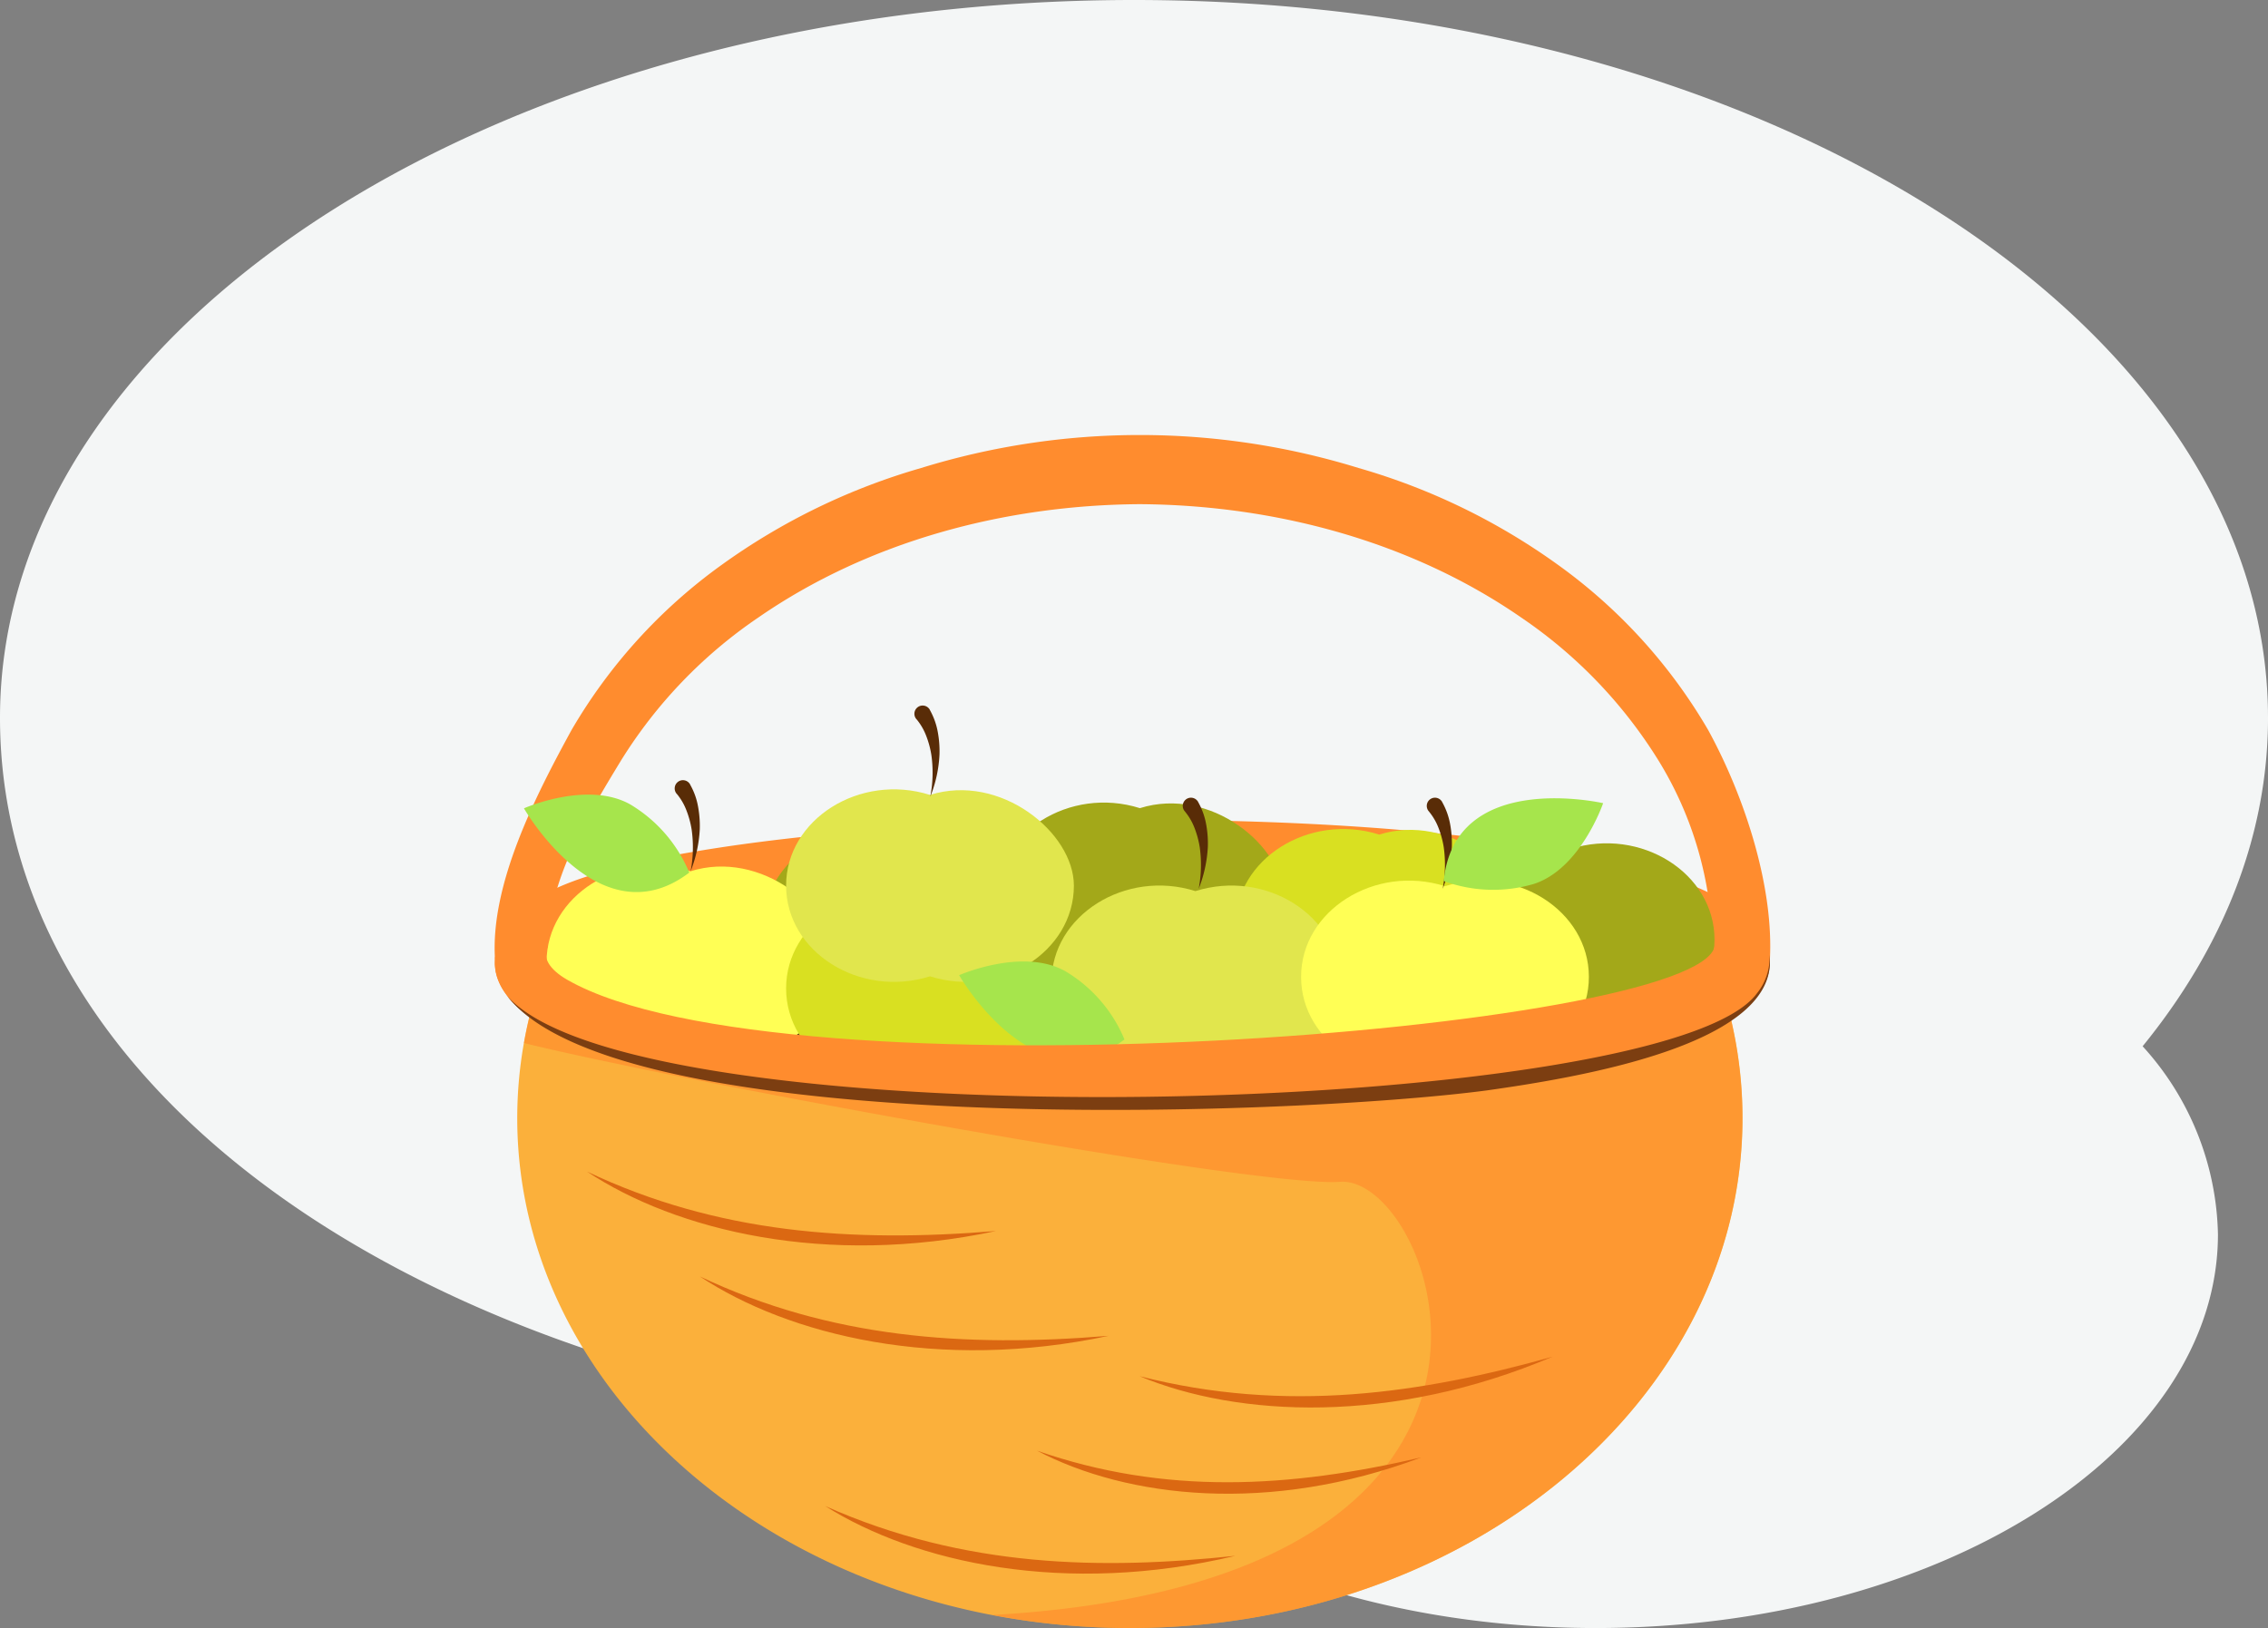 <svg xmlns="http://www.w3.org/2000/svg" width="163.367" height="117.3" viewBox="0 0 163.367 117.3">
  <rect x="0" y="0" width="163.367" height="117.3" fill="#808080" stroke="none"/>
  <g id="Group_675" data-name="Group 675" transform="translate(-855 -205.562)">
    <path id="Path_979" data-name="Path 979" d="M163.367,350.438c0-28.563-36.571-51.718-81.683-51.718S0,321.875,0,350.438,33.71,400.3,76.326,402.047c7.8,8.362,22.174,13.973,38.62,13.973,24.75,0,44.816-12.7,44.816-28.374a20.7,20.7,0,0,0-5.426-13.543c5.772-7.091,9.032-15.135,9.032-23.663Z" transform="translate(855 -93.158)" fill="#f4f6f6"/>
    <g id="Group_613" data-name="Group 613" transform="translate(890.625 236.905)">
      <path id="Path_858" data-name="Path 858" d="M165.6,659.231c-.343-5.373,2.909-11.73,5.506-16.481a38.532,38.532,0,0,1,10.816-11.909,46.615,46.615,0,0,1,14.379-6.986,53.409,53.409,0,0,1,31.5,0,46.473,46.473,0,0,1,14.379,6.986,38.454,38.454,0,0,1,10.816,11.909c2.6,4.751,4.77,11.324,4.427,16.7l-4.135-1.112a26.107,26.107,0,0,0-3.887-13.42,34.176,34.176,0,0,0-9.863-10.276c-7.952-5.507-17.77-8.117-27.494-8.18-9.724.063-19.543,2.674-27.494,8.18a34.253,34.253,0,0,0-9.863,10.276c-2.464,4.052-5.271,8.707-5.284,13.42l-3.817.9Z" transform="translate(-165.571 -621.48)" fill="#ff8c2e"/>
      <path id="Path_948" data-name="Path 948" d="M254.281,681.26c-.044,3.671-18.837,6.65-42.013,6.65s-41.975-2.972-42.013-6.65A31.169,31.169,0,0,0,168.14,692.5c0,20.3,19.758,36.748,44.128,36.748S256.4,712.8,256.4,692.5a31.009,31.009,0,0,0-2.115-11.242Z" transform="translate(-166.508 -643.293)" fill="#fbb03b"/>
      <path id="Path_949" data-name="Path 949" d="M256.667,692.5a31.009,31.009,0,0,0-2.115-11.242c-.044,3.671-18.838,6.65-42.013,6.65s-41.975-2.972-42.013-6.65A31.812,31.812,0,0,0,168.9,687.1c10.689,2.655,52.759,10.435,58.793,10,6.847-.489,17.91,28.758-25.049,31.21a52.553,52.553,0,0,0,9.9.94C236.908,729.249,256.667,712.8,256.667,692.5Z" transform="translate(-166.784 -643.293)" fill="#ff8c2e" opacity="0.67"/>
      <path id="Path_950" data-name="Path 950" d="M213.487,684.075c23.175,0,41.968-2.972,42.013-6.65h0a3.453,3.453,0,0,0-1.435-1.74c-4.8-2.839-21.137-4.935-40.577-4.935s-35.617,2.07-40.5,4.89a3.488,3.488,0,0,0-1.505,1.772h0c.038,3.684,18.831,6.656,42.013,6.656Z" transform="translate(-167.727 -639.458)" fill="#603813"/>
      <path id="Path_951" data-name="Path 951" d="M257.418,674.871c-1.378-12.689-75.6-11.673-88.338-4.325a6.527,6.527,0,0,0-3.2,3.518c0,.324-6.713,11.483,45.462,11.483,10.136,0,47.17-.622,46.078-10.676Zm-86.6,1.791c-12.467-7.145,72.352-11.508,81.892-2.216C260.65,682.181,186.247,685.515,170.813,676.662Z" transform="translate(-165.579 -637.412)" fill="#ff8c2e"/>
      <path id="Path_952" data-name="Path 952" d="M209.036,666.19a8.677,8.677,0,0,0-2.591.394,8.678,8.678,0,0,0-2.591-.394c-4.293,0-7.774,3.1-7.774,6.929s3.48,6.929,7.774,6.929a8.674,8.674,0,0,0,2.591-.394,8.674,8.674,0,0,0,2.591.394c4.293,0,7.774-3.1,7.774-6.929S213.33,666.19,209.036,666.19Z" transform="translate(-176.703 -637.794)" fill="#a3a819"/>
      <path id="Path_953" data-name="Path 953" d="M233.306,666.19a8.678,8.678,0,0,0-2.591.394,8.677,8.677,0,0,0-2.591-.394c-4.293,0-7.774,3.1-7.774,6.929s3.48,6.929,7.774,6.929a8.674,8.674,0,0,0,2.591-.394,8.675,8.675,0,0,0,2.591.394c4.293,0,7.774-3.1,7.774-6.929S237.6,666.19,233.306,666.19Z" transform="translate(-185.559 -637.794)" fill="#a3a819"/>
      <path id="Path_954" data-name="Path 954" d="M260.336,667.81a8.674,8.674,0,0,0-2.591.394,8.674,8.674,0,0,0-2.591-.394c-4.293,0-7.774,3.1-7.774,6.929s3.48,6.929,7.774,6.929a8.68,8.68,0,0,0,2.591-.394,8.679,8.679,0,0,0,2.591.394c4.293,0,7.774-3.106,7.774-6.929S264.63,667.81,260.336,667.81Z" transform="translate(-195.422 -638.385)" fill="#a3a819"/>
      <path id="Path_955" data-name="Path 955" d="M181.835,670.74c-5.056-1.594-10.365,1.759-10.365,6.535s5.3,8.13,10.365,6.536c5.056,1.594,10.365-1.759,10.365-6.536,0-3.83-5.3-8.129-10.365-6.535Z" transform="translate(-167.725 -639.308)" fill="#ff5"/>
      <path id="Path_956" data-name="Path 956" d="M209,673.739c-5.056-1.594-10.365,1.759-10.365,6.535s5.3,8.129,10.365,6.535c5.055,1.594,10.365-1.759,10.365-6.535C219.36,676.445,214.057,672.145,209,673.739Z" transform="translate(-177.636 -640.402)" fill="#d9e021"/>
      <path id="Path_957" data-name="Path 957" d="M232.805,663.579c-5.055-1.594-10.365,1.759-10.365,6.535s5.3,8.129,10.365,6.535c5.055,1.594,10.365-1.759,10.365-6.535,0-3.83-5.3-8.129-10.365-6.535Z" transform="translate(-186.322 -636.695)" fill="#a3a819"/>
      <path id="Path_958" data-name="Path 958" d="M281.655,668.2c-5.055-1.594-10.365,1.759-10.365,6.535s5.3,8.129,10.365,6.535c5.056,1.594,10.365-1.759,10.365-6.535S286.717,666.605,281.655,668.2Z" transform="translate(-204.146 -638.381)" fill="#a3a819"/>
      <path id="Path_959" data-name="Path 959" d="M259.955,666.579c-5.055-1.594-10.365,1.759-10.365,6.535s5.3,8.13,10.365,6.535c5.055,1.594,10.365-1.759,10.365-6.535C270.32,669.285,265.017,664.985,259.955,666.579Z" transform="translate(-196.23 -637.79)" fill="#d9e021"/>
      <path id="Path_960" data-name="Path 960" d="M239.1,672.99c-5.056-1.594-10.365,1.759-10.365,6.535s5.3,8.13,10.365,6.536c5.056,1.594,10.365-1.76,10.365-6.536S244.157,671.4,239.1,672.99Z" transform="translate(-188.617 -640.129)" fill="#e1e64d"/>
      <path id="Path_961" data-name="Path 961" d="M267.405,672.43c-5.055-1.594-10.365,1.759-10.365,6.535s5.3,8.129,10.365,6.535c5.056,1.594,10.365-1.759,10.365-6.535S272.467,670.835,267.405,672.43Z" transform="translate(-198.946 -639.924)" fill="#ff5"/>
      <path id="Path_964" data-name="Path 964" d="M209,662.079c-5.056-1.594-10.365,1.759-10.365,6.535s5.3,8.129,10.365,6.535c5.055,1.594,10.365-1.759,10.365-6.535C219.36,664.785,214.057,660.485,209,662.079Z" transform="translate(-177.636 -636.148)" fill="#e1e64d"/>
      <path id="Path_965" data-name="Path 965" d="M187.1,660.94a4.957,4.957,0,0,1,.584,1.62,7.677,7.677,0,0,1,.121,1.607,9.541,9.541,0,0,1-.661,3.036,9.161,9.161,0,0,0,.076-3,6.766,6.766,0,0,0-.381-1.4,4.214,4.214,0,0,0-.667-1.15l-.019-.019a.593.593,0,1,1,.876-.8c.025.032.051.063.076.1Z" transform="translate(-173.024 -635.771)" fill="#592c07"/>
      <path id="Path_966" data-name="Path 966" d="M214.287,652.47a5.108,5.108,0,0,1,.584,1.62,7.676,7.676,0,0,1,.121,1.607,9.373,9.373,0,0,1-.661,3.036,9.163,9.163,0,0,0,.076-3,6.77,6.77,0,0,0-.381-1.4,4.213,4.213,0,0,0-.667-1.149l-.019-.019a.593.593,0,0,1,.876-.8.609.609,0,0,1,.076.1Z" transform="translate(-182.944 -632.68)" fill="#592c07"/>
      <path id="Path_967" data-name="Path 967" d="M244.73,662.93a5.106,5.106,0,0,1,.584,1.62,7.677,7.677,0,0,1,.121,1.607,9.539,9.539,0,0,1-.661,3.036,9.161,9.161,0,0,0,.076-3,6.774,6.774,0,0,0-.381-1.4,4.217,4.217,0,0,0-.667-1.149l-.013-.019a.591.591,0,1,1,.87-.8c.025.032.051.064.076.1Z" transform="translate(-194.057 -636.497)" fill="#592c07"/>
      <path id="Path_968" data-name="Path 968" d="M272.4,662.93a5.109,5.109,0,0,1,.584,1.62,7.674,7.674,0,0,1,.121,1.607,9.542,9.542,0,0,1-.661,3.036,9.161,9.161,0,0,0,.076-3,6.778,6.778,0,0,0-.381-1.4,4.218,4.218,0,0,0-.667-1.149l-.013-.019a.591.591,0,1,1,.87-.8c.025.032.051.064.076.1Z" transform="translate(-204.151 -636.497)" fill="#592c07"/>
      <path id="Path_969" data-name="Path 969" d="M273.226,668.656a10.333,10.333,0,0,0,6.51.2c3.36-1.105,4.967-5.811,4.967-5.811s-10.708-2.458-11.483,5.608Z" transform="translate(-204.852 -636.519)" fill="#a6e54c"/>
      <path id="Path_970" data-name="Path 970" d="M180.808,667.892a10.329,10.329,0,0,0-4.268-4.922c-3.087-1.721-7.64.292-7.64.292S174.356,672.8,180.808,667.892Z" transform="translate(-166.784 -636.365)" fill="#a6e54c"/>
      <path id="Path_971" data-name="Path 971" d="M230.168,686.822A10.329,10.329,0,0,0,225.9,681.9c-3.087-1.721-7.64.292-7.64.292S223.716,691.725,230.168,686.822Z" transform="translate(-184.796 -643.272)" fill="#a6e54c"/>
      <path id="Path_972" data-name="Path 972" d="M253.462,679.5c-1.264,6.059-67.24,11.235-82.648,2.4-1.327-.762-1.816-1.645-1.385-2.4l-3.69.222c-.616,2.083-1.207,11.057,45.608,11.057,10.136,0,47.17-.622,46.078-10.676-.013-.127-.051-.254-.076-.381l-3.881-.222Z" transform="translate(-165.58 -642.651)" fill="#ff8c2e"/>
      <path id="Path_973" data-name="Path 973" d="M166.92,683.356c9.222,10.74,83.549,8.841,90.078-.133a4.056,4.056,0,0,0,.9-2.763c.813,6.485-13.934,8.854-20.355,9.762-14.227,1.88-62.756,3.569-70.618-6.866Z" transform="translate(-166.065 -643.001)" fill="#7c3e11"/>
      <path id="Path_974" data-name="Path 974" d="M176.06,705.04c9.387,4.446,19.053,5.138,29.457,4.281C193.272,711.937,182.456,709.283,176.06,705.04Z" transform="translate(-169.4 -651.97)" fill="#db6812"/>
      <path id="Path_975" data-name="Path 975" d="M227.09,736.7c9.19,3.2,18.164,2.706,27.685.483C243.832,741.311,233.581,740.111,227.09,736.7Z" transform="translate(-188.019 -663.522)" fill="#db6812"/>
      <path id="Path_976" data-name="Path 976" d="M238.73,727.444c10.568,2.706,20.317,1.238,29.73-1.4-11.521,4.9-22.648,4.357-29.73,1.4Z" transform="translate(-192.267 -659.632)" fill="#db6812"/>
      <path id="Path_977" data-name="Path 977" d="M203.07,742.98c10.067,4.484,19.987,4.6,29.546,3.588C220.364,749.484,209.542,747.064,203.07,742.98Z" transform="translate(-179.256 -665.814)" fill="#db6812"/>
      <path id="Path_978" data-name="Path 978" d="M188.84,716.93c9.387,4.446,19.053,5.138,29.457,4.281C206.052,723.827,195.236,721.173,188.84,716.93Z" transform="translate(-174.06 -656.308)" fill="#db6812"/>
    </g>
  </g>
</svg>
